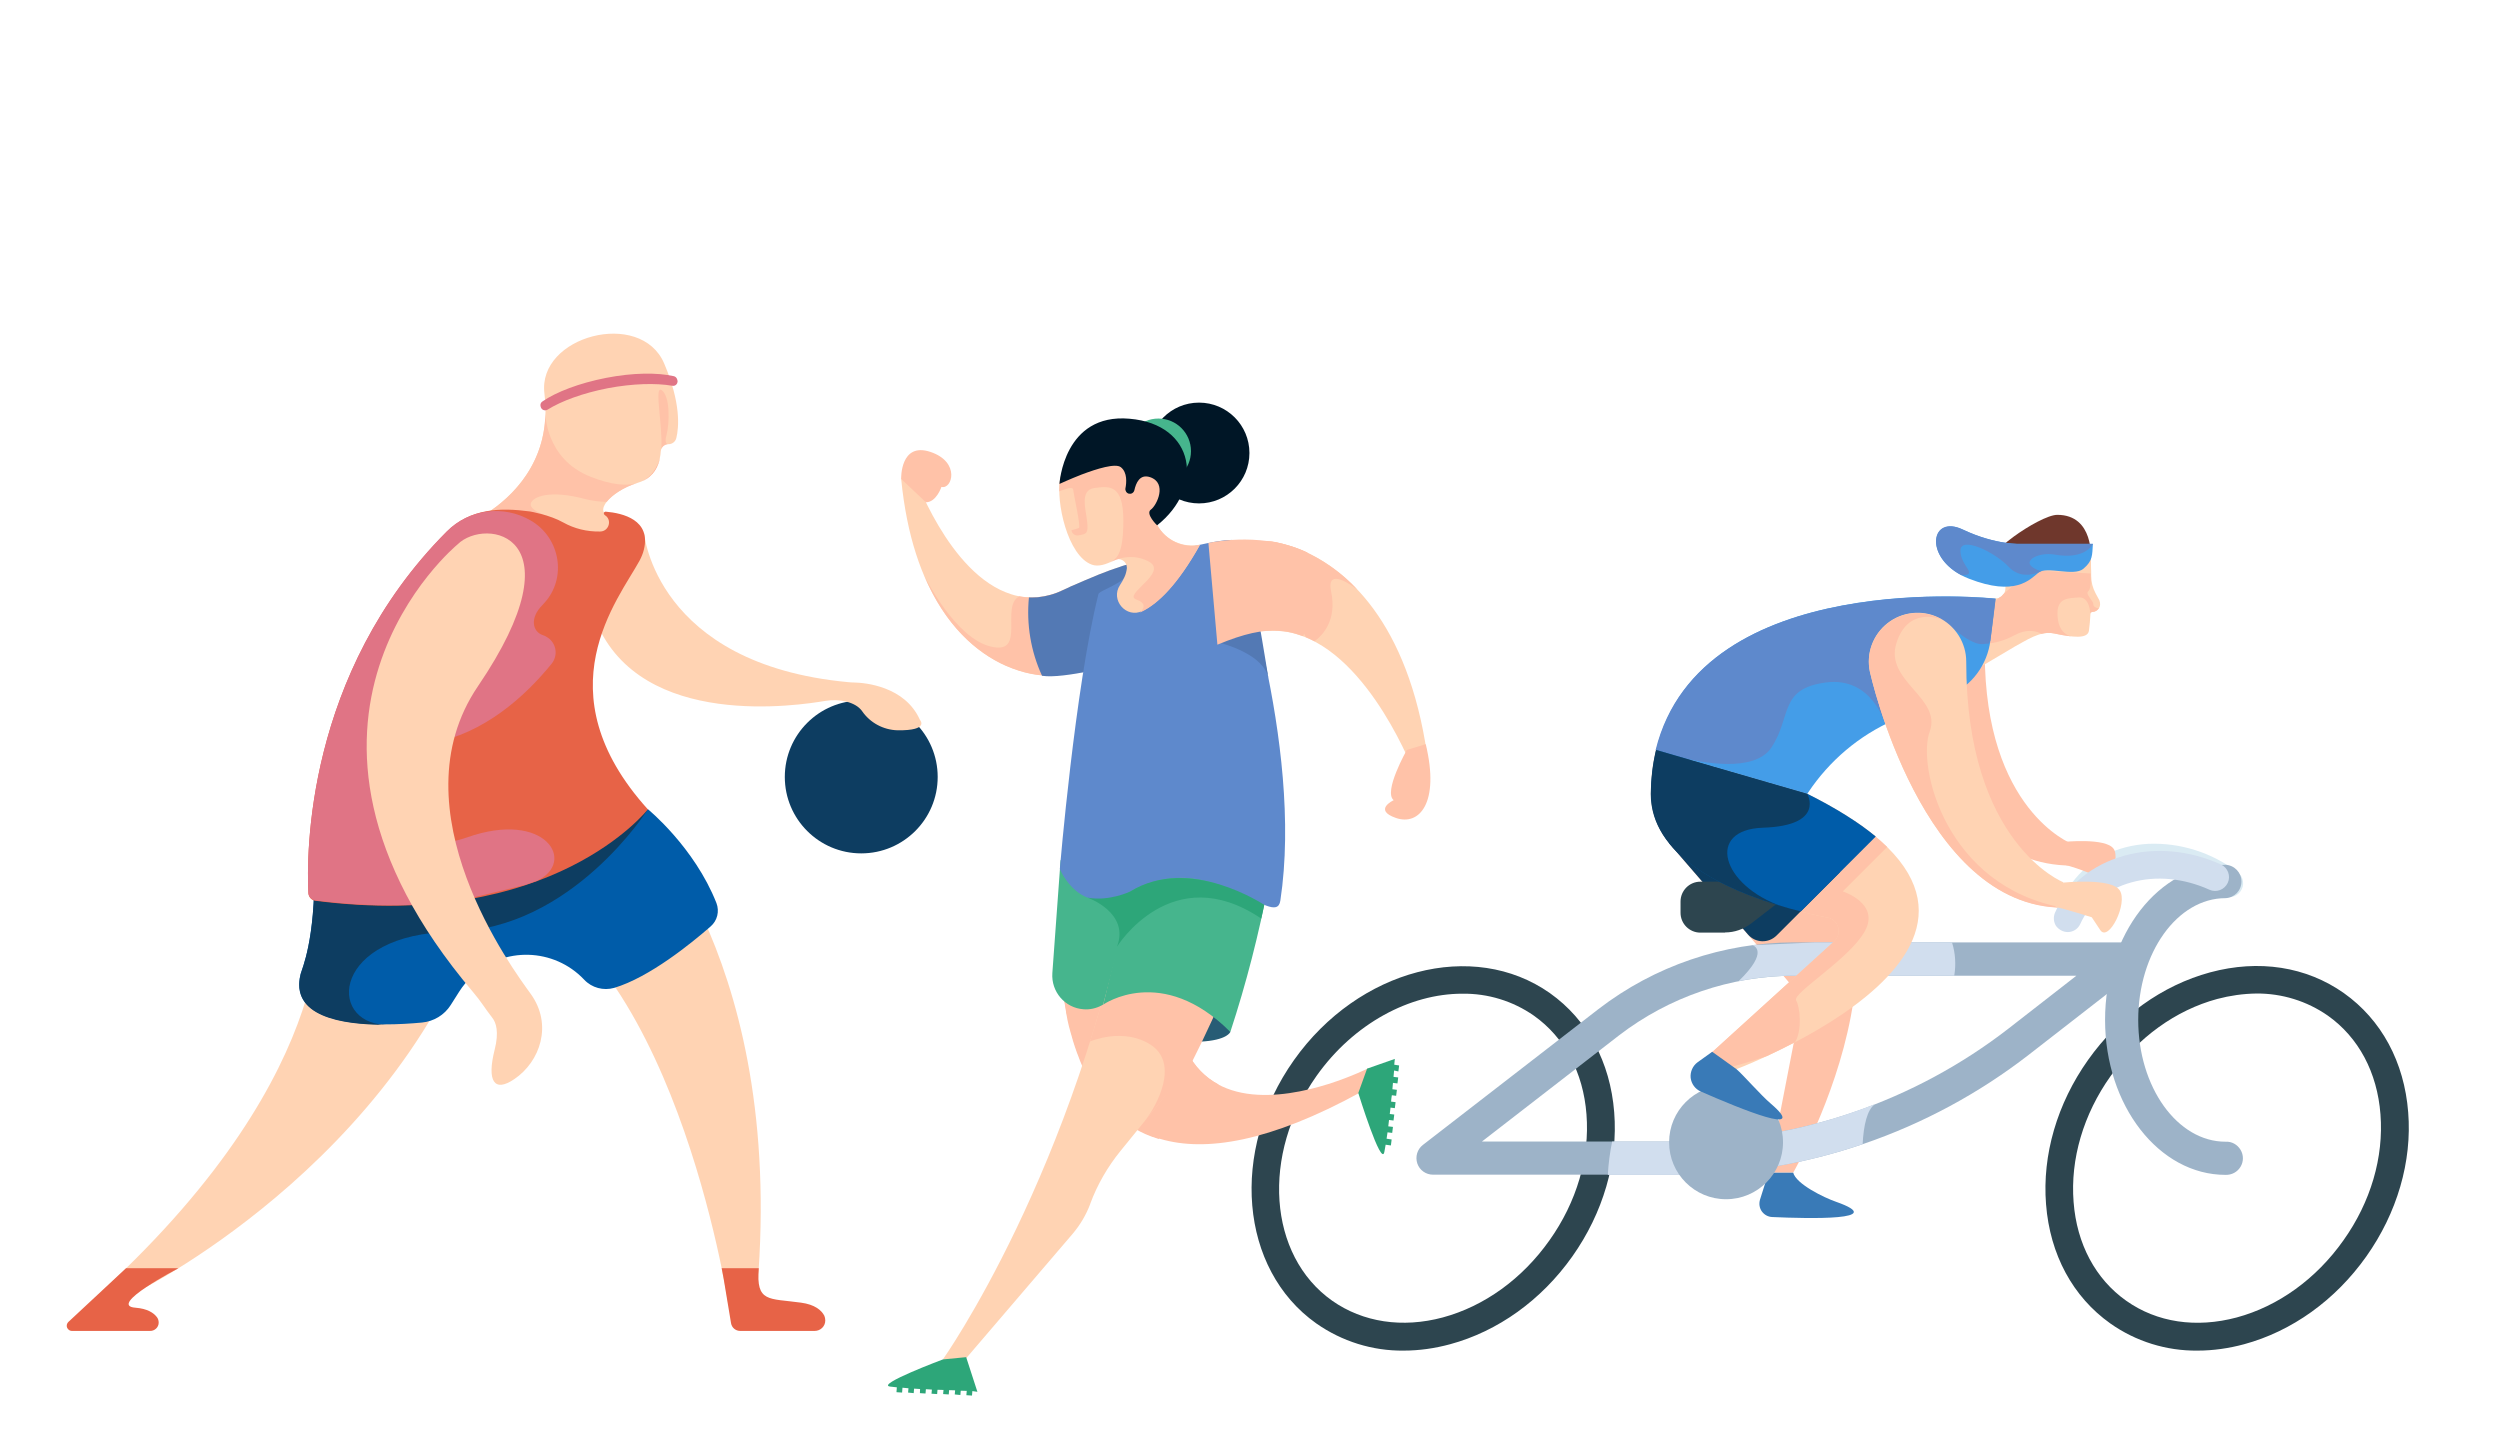 <?xml version="1.0" encoding="utf-8"?>
<!-- Generator: Adobe Illustrator 27.4.1, SVG Export Plug-In . SVG Version: 6.00 Build 0)  -->
<svg version="1.1" xmlns="http://www.w3.org/2000/svg" xmlns:xlink="http://www.w3.org/1999/xlink" x="0px" y="0px"
	 width="1334.4px" height="772px" viewBox="0 0 1334.4 772" enable-background="new 0 0 1334.4 772" xml:space="preserve">
<g id="Radler">
	<g id="Illustrations">
		<g id="woman-riding-bike" transform="translate(-344, -955)">
			
				<g transform="translate(492, 1062) scale(-1, 1) translate(-492, -1062) translate(344, 955)">
				<path id="_Path_" fill="#397AB7" d="M-661.1,625.8c-1.5,6.2-16.6,13.5-23,15.7c-28.3,10,14.4,9,34.2,8.1c2.2-0.1,4.2-1.2,5.5-3
					c1.3-1.8,1.6-4.1,1-6.2l-4.6-14.6L-661.1,625.8z"/>
				<path id="Shape" fill="#DAEBF3" d="M-815.8,483.2c-2.4,0-4.6-1.1-6-3.1c-6.6-8.9-17.2-14.2-29.7-14.9
					c-13.7-0.5-27.1,3.8-37.9,12.2c-3.3,2.4-7.9,1.8-10.4-1.5s-1.8-7.9,1.5-10.4c13.6-10.4,30.5-15.8,47.6-15.1
					c17,0.9,31.5,8.3,40.8,20.9c1.7,2.2,1.9,5.2,0.7,7.7S-813,483.2-815.8,483.2L-815.8,483.2z"/>
				<path id="Shape_00000022560419204914942120000018326146484767752854_" fill="#FFC2A8" d="M-805.4,461.4
					c-4.6,1.2-9.1,2.7-13.5,4.5l-4,6.1c-3.9,6.1-13.4-12.9-9.3-18.9c4.1-6.1,26.9-3.7,26.9-3.7"/>
				<path id="Shape_00000047752295058183021290000013899420339462402214_" fill="#2D454F" d="M-478,717.5
					c-25.5-6.9-48.7-23.5-65.2-46.8l0,0c-16.5-23.3-24.5-50.7-22.4-77c2.1-26.9,14.3-49.4,34.3-63.6c41-28.9,102.2-12.8,136.6,35.7
					s29,111.7-11.9,140.6c-13.7,9.6-30,14.7-46.6,14.5C-461.6,720.9-469.9,719.7-478,717.5z M-522.7,542.1
					c-16.4,11.6-26.4,30.3-28.1,52.7c-1.8,22.9,5.2,46.8,19.8,67.3l0,0c14.5,20.5,34.7,35.1,56.9,41.1c21.6,5.8,42.6,2.6,59-8.9
					c34.3-24.2,38-78.1,8.4-120c-19.9-28.1-49.9-43.9-77.8-43.9C-498.2,530.2-511.5,534.3-522.7,542.1z"/>
				<path id="_Path_2" fill="#FFC2A8" d="M-763.4,348.5c0,83.9-46.3,101.8-46.3,101.8v11.7c74.1,0,89.3-108.6,89.3-108.6
					L-763.4,348.5z"/>
				<path id="Shape_00000179632918686161913620000000243900245889247105_" fill="#FFD3B3" d="M-824.4,324.6c0.7,1.2,2,2,3.4,2l0,0
					c0.6,0,1.1,0.5,1.2,1.1c0.2,3.2,0.4,6.2,0.8,8.9c0.6,4.6,8.8,3.6,18.5,1.5c7.7-1.6,15.3,4,20.9,6.9l26,15.4l-15.1-41l0,0
					c-1.4,0.1-2.9-0.3-3.9-1.3c-1.1-0.9-1.7-2.3-1.8-3.7l-0.5-11.8l-0.5-5.2c0,0-35.4-12.9-43.5-6c-0.4,0.3-0.8,0.8-1,1.2
					c0,0-0.1,1.7-0.1,4.4c0,0-0.1,0.1-0.1,0.1s0,0.1,0.1,0.1c-0.1,1.5-0.1,3.3-0.1,5.3c-0.1,1.6-0.1,3.2-0.1,5
					c0,3.2-0.8,6.3-2.3,9.1l-2.1,3.9C-825.1,321.9-825.1,323.4-824.4,324.6z"/>
				<path id="Shape_00000129912309209885456500000017392241147045851830_" fill="#FFC2A8" d="M-824.4,324.3c0.7,1.4,2.1,2.3,3.6,2.3
					c0.5,0,0.9,0.3,1.1,0.7l0,0c0,0,0.3-8.8,6.1-8.4s11.4,0.3,11.4,8.4c0,8.1-3.6,11.5-7.4,12.4c3.1-0.4,6.2-0.9,9.3-1.6
					c2.2-0.4,4.4-0.4,6.6,0.2l0,0c0,0,6-3.8,14.1,0.6c8.1,4.4,14.1,4.5,14.1,4.5l1.6-11.5l-3.7-9.8l-3.8-3.3c-0.8-0.4-1.4-1-1.9-1.7
					l-14.7-12.7l-31.9,1.7c0,0.5,0,0.9,0,1.5c0,0.5-0.1,1-0.1,1.5c0,2.4,0.2,5.6,1.4,6.5c1.8,1.4-3.1,5.5-2.7,6.9
					C-821.2,323.9-823.7,325.1-824.4,324.3z"/>
				<path id="_Path_3" fill="#FFC2A8" d="M-640.1,422.7c-109.9,49.1-21.1,203.1-21.1,203.1h13.2l-18.1-93.2l71.1-82.4L-640.1,422.7z
					"/>
				<path id="Shape_00000158748068041420153950000007368471381998509440_" fill="#FFC2A8" d="M-694.6,523.6
					c8.7,9.4,20,17.9,31.5,25.1l-3.1-16.1l13.5-15.6l-12.9-11.7c-2-1.9-2.9-4.7-2.1-7.4c0.7-2.7,2.9-4.7,5.6-5.2
					c13.6-2.7,26.9-6.4,39.9-11.2l27.2-31.5l-44.3-26.9l-5.1,1.5C-688,446.3-697.8,485.5-694.6,523.6z"/>
				<path id="Shape_00000150814999647811765430000013502202706821336962_" fill="#9DB3C8" d="M-787,562.9l-56.6-44
					c-3-2.3-4.2-6.3-3-9.9c1.2-3.6,4.6-6,8.4-6h176.7c37.7,0.1,74.4,12.6,104.3,35.6l93.7,72.5c3,2.3,4.2,6.3,3,9.9s-4.6,6-8.4,6
					H-600C-667.7,627-733.5,604.4-787,562.9z M-568.1,552.7c-26.8-20.6-59.6-31.8-93.4-31.9h-150.8l36.1,28.1
					c50.4,39.1,112.4,60.3,176.2,60.4h105L-568.1,552.7z"/>
				<path id="Shape_00000082352409574986765910000014495498326136989056_" fill="#D1DEEE" d="M-698.2,610.7
					c31.6,10.8,64.8,16.3,98.3,16.4h37.7c-0.3-6-1.1-11.9-2.3-17.8h-35.3c-36,0-71.7-6.8-105.1-20l0,0
					C-700.6,592.1-698.7,600.7-698.2,610.7z"/>
				<path id="Shape_00000141437902163905825950000016279300169052845481_" fill="#D1DEEE" d="M-673,503h-72.9
					c-1.8,5.7-2.2,11.8-1.2,17.8h85.6c9.9,0,19.8,1,29.5,2.9c-16.6-16.1-8-19-7.3-19.2h-0.1L-673,503z"/>
				<circle id="Oval" fill="#9DB3C8" cx="-625.3" cy="609.7" r="30.4"/>
				<path id="_Path_4" fill="#FFD3B3" d="M-668.7,423.7l80.8-23.4c1.9,7.7,2.8,15.5,2.7,23.4c0,42.4-64.6,60.2-94.4,66.1
					c-2.7,0.5-4.9,2.6-5.6,5.2c-0.7,2.7,0.1,5.5,2.1,7.4l68.9,62.6l-12.2,7.4C-626.4,572.4-823.8,500.8-668.7,423.7z"/>
				<path id="Shape_00000106843162198670090720000015633601740477947037_" fill="#FFC2A8" d="M-694.1,438.3
					c-6.1,4.1-11.9,8.7-17.2,13.8l23.7,23.7c0,0-20,6.4-11.8,21.2c8.1,14.8,39,33.2,36.7,37c-2.1,3.5-3.3,15.7,0.5,22.2
					c5.5,2.9,10.7,5.4,15.4,7.6c7.1,2.4,15.7,4.9,23.2,6.9l9.5-5.7l-68.9-62.6c-2-1.9-2.9-4.7-2.1-7.4c0.7-2.7,2.9-4.7,5.6-5.2
					c13.7-2.7,34.7-7.9,53.5-16.9c-4.2-11.4-7.1-19.1-7.1-19.1L-694.1,438.3L-694.1,438.3z"/>
				<path id="_Path_5" fill="#449DE8" d="M-588,400.3l-80.7,23.4l-0.5-0.8c-11.3-16.9-27.1-30.3-45.7-38.5l-29.6-13.1
					c-12-5.3-20.3-16.5-21.9-29.5l-2.7-22.3C-769.1,319.5-611.9,302.3-588,400.3z"/>
				<path id="Shape_00000180335882862806184280000014913405526268699544_" fill="#5E89CC" d="M-769.2,319.6l1.7,13.7l1.1,8.5
					c0.4,1.2,0.8,1.9,1.4,1.8c2-0.5,5.2,3.6,20.3-9.7c15.1-13.3,34.5,52.6,34.5,52.6s6.9-25.6,31.8-22.2s18,18,28.8,34.6
					c9.3,14.1,38.8,7.7,47.3,5.6l14.6-4.2C-611.9,302.3-769.2,319.6-769.2,319.6z"/>
				<path id="Shape_00000137847377662244324490000009298437240561094549_" fill="#FFD3B3" d="M-805.3,470.9v13.5
					c75.5,0,103.2-125.8,103.2-125.8l0,0c2.1-9.7-1.5-19.8-9.4-26c-7.8-6.1-18.5-7.3-27.4-2.9c-8.9,4.4-14.6,13.5-14.6,23.4
					C-753.4,450.4-805.3,470.9-805.3,470.9z"/>
				<path id="_Path_6" fill="#D56E5E" d="M-820,298.4c-0.1-1.2-0.1-2.3,0.1-3.5c-0.1,0.5-0.1,1.1,0,1.6c0.2-2.1,0.6-4.1,1.1-6.1
					c8-6.9,43.5,4.9,43.5,4.9l0.5,3.1H-820L-820,298.4z"/>
				<path id="_Path_7" fill="#6F372C" d="M-771,298.4c11.6,0-21.5-23.6-31.1-23.6c-19.8,0-17.9,23.6-17.9,23.6H-771z"/>
				<g id="Group-14" transform="translate(175, 3)">
					<path id="Shape_00000177445738419830049900000015841848294271442857_" fill="#449DE8" d="M-996.1,287.3c0.4,6.1,0,9,5.1,13.3
						c5.1,4.3,19.5-1.6,24,2.1s12.4,12.8,37,3.2c24.6-9.6,21.1-34.6,3.3-26.2c-17.8,8.4-31.2,7.6-31.2,7.6"/>
					<path id="Shape_00000036965297643088651040000013493392619881025466_" fill="#5E89CC" d="M-957.9,287.3h-38.2
						c0,0,3.7,8.7,20.6,5.7c9-1.6,20.4,4.5,7.1,8.9l0.2,0.1c0.2,0.1,0.4,0.2,0.6,0.3c2.4,1.1,10.4,3.8,16.5-2.8
						c7.3-7.8,25.9-16.8,25.7-8.4s-10,12.9-0.5,12.9c20.1-10.6,16.1-32.4-0.7-24.4C-944.5,288.1-957.9,287.3-957.9,287.3z"/>
				</g>
				<path id="_Path_8" fill="#397AB7" d="M-630.9,570.7c-3.6,3.1-13.1,14-18.2,18.3c-21.1,18.1,15.6,3.1,37.3-6.4
					c3-1.3,5-4.1,5.4-7.3c0.3-3.2-1.1-6.4-3.7-8.3l-7.8-5.6L-630.9,570.7z"/>
				<path id="Shape_00000173118385281371010070000001161872003084893619_" fill="#0D3D61" d="M-686,465.6l33.7,33.7
					c2.1,2.1,4.9,3.2,7.8,3.1c2.9-0.1,5.6-1.4,7.5-3.6l42-48.6l-45.2-27.4C-663.5,433.1-677.8,448.2-686,465.6z"/>
				<path id="Shape_00000106863769140470287770000012252035460086122642_" fill="#2D454F" d="M-624.8,497.7c-5,0-9.8-1.7-13.8-4.7
					l-18.9-14.6c-1.5-1.1-2.1-3.1-1.4-4.9c0.6-1.8,2.3-2.9,4.1-2.9h43.2c5.9,0,10.6,4.8,10.6,10.6v6c0,5.9-4.8,10.6-10.6,10.6
					H-624.8L-624.8,497.7z"/>
				<path id="Shape_00000010268212636209101570000016929770610845457827_" fill="#005CA9" d="M-705.2,446.5l40,40
					c32.3-8.2,79.9-26.3,79.9-62.8c0.1-7.9-0.9-15.7-2.7-23.4l0,0l-80.7,23.4C-684.1,431.4-696.1,439-705.2,446.5z"/>
				<path id="Shape_00000163035095680650066470000003211052159375930510_" fill="#0D3D61" d="M-587.9,400.3l-80.7,23.4
					c0,0-9.9,17,23.6,18.1c30.6,1,22.3,30.8-10.4,42.1c31.3-9.2,70.3-27.3,70.3-60.2C-585.2,415.8-586.1,408-587.9,400.3
					L-587.9,400.3z"/>
				<path id="Shape_00000152230827915901545360000005819337684189990031_" fill="#FFC2A8" d="M-805.3,484.5
					c75.5,0,103.2-125.8,103.2-125.8l0,0c2.2-10-1.8-20.3-10-26.4c-8.2-6.1-19.2-6.7-28.2-1.7c1.2-0.5,18.1-6.8,24.1,12.8
					c6.3,20.3-24.4,29-17.8,47.1C-727.2,408.7-742.3,473.3-805.3,484.5z"/>
				<path id="Shape_00000163033437418489083040000002547123149774958227_" fill="#2D454F" d="M-901.8,717.5
					c-25.5-6.9-48.7-23.5-65.2-46.8l0,0c-16.5-23.3-24.5-50.7-22.4-77c2.1-26.9,14.3-49.4,34.3-63.6c20.1-14.2,45.4-18.1,71.4-11.1
					c25.5,6.9,48.7,23.5,65.2,46.8c16.5,23.3,24.5,50.7,22.4,77c-2.1,26.9-14.3,49.4-34.3,63.6c-13.6,9.6-29.9,14.7-46.6,14.5
					C-885.3,720.9-893.7,719.7-901.8,717.5z M-908.4,530.3c-13.6-0.1-26.9,4-38.1,11.8c-16.4,11.6-26.4,30.3-28.1,52.7
					c-1.8,22.9,5.2,46.8,19.8,67.3l0,0c14.5,20.5,34.7,35.1,56.9,41.1c21.7,5.8,42.6,2.7,59-8.9c16.4-11.6,26.4-30.3,28.1-52.7
					c1.8-22.9-5.2-46.8-19.8-67.3c-14.5-20.5-34.7-35.1-56.9-41.1C-894.3,531.4-901.3,530.4-908.4,530.3L-908.4,530.3z"/>
				<path id="Shape_00000060753270628803025910000013859832467699059108_" fill="#9DB3C8" d="M-891.9,627.1c-3.3,0.1-6.3-1.5-8-4.3
					c-1.7-2.8-1.7-6.3,0-9.1c1.7-2.8,4.7-4.5,8-4.3c25.7,0,46.6-29.1,46.6-65s-20.9-65-46.6-65c-4.8-0.2-8.5-4.1-8.5-8.9
					c0-4.8,3.8-8.7,8.5-8.9c35.5,0,64.3,37.1,64.3,82.8S-856.4,627.1-891.9,627.1L-891.9,627.1z"/>
				<path id="Shape_00000032612447199259842120000000257453460378757789_" fill="#D1DEEE" d="M-807.7,497.5c-2.9,0-5.5-1.7-6.7-4.4
					c-4.8-10.7-14.5-18.6-27.2-22.1c-13.2-3.7-28-2.3-41.7,3.9c-3.7,1.7-8.1,0-9.8-3.7c-1.7-3.7,0-8.1,3.7-9.8
					c16.8-7.6,35.2-9.3,51.8-4.6c17,4.8,30.1,15.5,36.7,30.3c1,2.3,0.8,5-0.5,7.1C-802.9,496.2-805.2,497.5-807.7,497.5
					L-807.7,497.5z"/>
				<path id="Shape_00000022562866885928120430000001697249607614220980_" fill="#FFD3B3" d="M-801.1,484.1
					c-5.5,1.1-19.4,5.5-19.4,5.5l-4.5,6.8c-4.5,6.8-15-14.4-10.4-21.2c4.5-6.8,30.1-4.1,30.1-4.1"/>
			</g>
		</g>
	</g>
</g>
<g id="Basketball">
	<g>
		<path fill="#FFD3B3" d="M250.7,279c0,0,46.2-19,39.9-68.9c-3.9-30.8,51.4-45.4,63.9-16.1c9,21.1,7.9,34.1,6.5,39.8
			c-0.5,2-2.2,3.3-4.3,3.3l0,0c-2.1,0-3.8,1.6-4,3.7c-0.3,5.1-2.3,14-12.3,16.9c-14.4,4.2-24.9,16.4-13.8,18s1.8,40.1-1.1,41.9
			c-2.9,1.8-31.2,37-31.2,37"/>
		<path fill="#FFC2A8" d="M353,239.7c0.5-1.5,1.9-2.5,3.4-2.7c-0.9-0.2-1.6-1.3-0.7-4.5c1.8-6.9,2-21.3-2.6-24.3
			C349,205.6,353.8,226.9,353,239.7z"/>
		<path fill="#FFC2A8" d="M312.4,266.4c3.7,0.9,7.5,1.4,11.4,1.5c2.9-3.7,9-7.8,16.1-10c-5.7,1.6-13.7,0.9-24.6-3.4
			c-24.4-9.6-24.2-34.1-24.2-34.1l0,0c-0.4,30.9-21.8,47.9-33.3,54.9l-0.1,0.2h34.6c0,0-9.9-3.1-9-6.7S293.3,261.2,312.4,266.4z"/>
		
			<linearGradient id="SVGID_1_" gradientUnits="userSpaceOnUse" x1="312.032" y1="609.944" x2="357.887" y2="467.571" gradientTransform="matrix(1 0 0 -1 0 772.724)">
			<stop  offset="0" style="stop-color:#FFC19D"/>
			<stop  offset="0.48" style="stop-color:#FFB698"/>
			<stop  offset="1" style="stop-color:#FF7F6D"/>
		</linearGradient>
		<path fill="url(#SVGID_1_)" d="M342,257.2l0.7-0.3L342,257.2z"/>
		
			<linearGradient id="SVGID_00000095321531745837299740000005674131115459810971_" gradientUnits="userSpaceOnUse" x1="318.607" y1="612.059" x2="364.462" y2="469.697" gradientTransform="matrix(1 0 0 -1 0 772.724)">
			<stop  offset="0" style="stop-color:#FFC19D"/>
			<stop  offset="0.48" style="stop-color:#FFB698"/>
			<stop  offset="1" style="stop-color:#FF7F6D"/>
		</linearGradient>
		<path fill="url(#SVGID_00000095321531745837299740000005674131115459810971_)" d="M342.9,256.8c6.1-2.7,8.5-8,9.4-12.4
			C350.8,249.7,348,254.3,342.9,256.8z"/>
		<circle id="_Path__00000031182211968154833880000000889678493726811050_" fill="#0D3D61" cx="459.7" cy="414.7" r="40.8"/>
		<path id="_Path_2_00000157301624971115519060000014568145219293662395_" fill="#FFD3B3" d="M343.8,284.7c0,0,6.1,69.8,108.9,79.4
			c1.1,0.1,2.3,0.2,3.4,0.2c5.3,0.1,26.9,1.9,34.9,19.9c0,0,5.4,5.8-11.9,5.6c-7.6-0.2-14.7-4-19-10.3c-3.6-5-12.4-6.6-19.5-5.4
			c-13.8,2.3-98.1,15.7-122.3-42L343.8,284.7z"/>
		<path id="_Path_3_00000096020297956057612360000009386354152118846902_" fill="#FFD3B3" d="M340.3,435c0,0,81,79.9,63.2,260.3
			h-14.9c0,0-29.5-195.7-126.8-222.7l58-40.3L340.3,435z"/>
		<path id="_Path_4_00000124153644472181935530000000842507989001413820_" fill="#FFD3B3" d="M170.1,480.3
			c0,0,15.2,88.3-115.4,208.6l20.4-0.4c0,0,151.2-75.5,188.6-225.4L170.1,480.3z"/>
		<path id="_Path_5_00000116235003424283942180000005115439634727525820_" fill="#005CA9" d="M345.8,431.9c0,0,24.8,20.2,36.6,50.1
			c1.7,4.4,0.5,9.4-3.1,12.5c-10.3,9-32.7,27.2-51.5,32.8c-5.7,1.6-11.9,0-16-4.4l0,0c-16.1-17-43-17.8-60-1.7
			c-2.5,2.4-4.8,5.1-6.7,8.1l-4.5,7.1c-3.4,5.4-9.1,8.8-15.4,9.4c-22.2,2.1-72.4,3.6-64.7-26.1c0.7-2.8,7.8-17.7,7.3-56.7
			C167.8,463.1,255.7,482.5,345.8,431.9z"/>
		<path fill="#0D3D61" d="M241.4,497.3c64-1.1,104.4-65.3,104.4-65.3l0,0c-90.1,50.6-178,31.2-178,31.2c0.5,38.9-6.6,53.9-7.3,56.7
			c-5.8,22.6,21.7,27.1,45,27.1C174.4,545.6,177.4,498.5,241.4,497.3z"/>
		<path fill="#E76347" d="M341.4,299.2c1-1.9,1.8-3.8,2.3-5.9c3.8-15.8-11.2-19.4-20.4-20.2c-0.5,0-1,0.3-1,0.9
			c0,0.4,0.2,0.7,0.5,0.9l0.1,0.1c4,2.5,2.1,8.7-2.6,8.7H320c-6.7,0.1-13.4-1.5-19.3-4.8c-7.2-4.1-17.8-5.9-17.8-5.9
			c-15.8-2.1-31.8-1.8-44.5,10.9c-75.5,75.8-74.8,172.9-73.8,192.8c0.1,2.1,1.7,3.9,3.8,4.1c126.7,16.4,177.4-48.8,177.4-48.8
			C288.9,369,330.2,319.8,341.4,299.2z"/>
		<path fill="#E07485" d="M249.2,447c-45.5,16.1-72.4-40.7-19.1-50.3c28.3-5.1,50.2-25,64.4-42.5c3.3-4.2,2.6-10.2-1.6-13.5
			c-0.9-0.7-2-1.3-3.2-1.7c-5.6-1.9-6.9-9.3-0.3-15.9c0.4-0.4,0.7-0.7,1-1.1c12.4-13.4,8.7-34.9-7-44.1c-14.6-8.6-33.1-6.2-45,5.8
			c-75.5,75.8-74.8,172.9-73.8,192.8c0.1,2.1,1.7,3.8,3.8,4.1c31,4,57.4,3.1,79.7-0.5c13.9-3.3,25.5-6.1,32.3-7.8
			c2.1-0.7,4.1-1.4,6.1-2.1C308.1,460.1,291.2,432.1,249.2,447z"/>
		<path fill="#E76347" d="M72.3,698c-15.4-1.1,23-21.1,23-21.1h-28l-30.8,28.7c-1.1,1.1-1.2,2.8-0.1,3.9c0.5,0.6,1.3,0.9,2,0.9H80
			c2.5,0.1,4.7-1.9,4.7-4.4c0-1.1-0.3-2.1-0.9-2.9C82,700.7,78.6,698.5,72.3,698z"/>
		<path fill="#E76347" d="M427.5,695.3c-17.3-2.4-24,0-22.5-18.4h-19.8l1.1,5.9l3.9,23.5c0.4,2.4,2.5,4.1,4.9,4.1h39.7
			c3.1,0,5.7-2.4,5.7-5.6c0-0.9-0.2-1.7-0.5-2.5C438.5,699.4,435,696.3,427.5,695.3z"/>
		<path fill="#FFD3B3" d="M244.2,290.6c0,0-114.3,94,8.1,238.7c4.7,5.5,6,8.2,10.5,14c1.9,2.4,3.7,7.4,1.2,17.1
			c-4.2,16.7-0.2,22.9,10.5,15.6c13.8-9.3,20.7-29.1,8.7-45.6c-8.8-12.2-73-98-28.1-164.1C310.4,284.9,259.1,275.8,244.2,290.6z"/>
		<path fill="#E07485" d="M288.6,217.1c0.3,1.3,1.5,2.1,2.8,1.9c0.3-0.1,0.5-0.2,0.8-0.3c7.5-4.7,19-8.9,32.3-11.5
			c13.3-2.5,25.6-2.8,34.3-1.3c1.3,0.3,2.6-0.6,2.8-1.9c0.1-0.3,0.1-0.6,0-0.9l-0.1-0.4c-0.2-0.9-0.9-1.7-1.8-1.9
			c-8.8-2-21.9-1.9-36.2,0.9s-26.6,7.5-34,12.6c-0.8,0.5-1.2,1.5-1,2.4L288.6,217.1z"/>
	</g>
</g>
<g id="Jogger">
	<circle fill="#001626" cx="640" cy="241.8" r="26.9"/>
	<circle fill="#46B58D" cx="618.3" cy="240.8" r="17.4"/>
	<path fill="#FFD3B3" d="M637.9,295.8c-14.1-1.6-35.3,4.4-51.5,10.9c-5.4,2.2-10.2,4.3-14.1,6c-0.1,0-0.2,0.1-0.3,0.1
		c-1.8,0.8-3.4,1.6-4.7,2.2c-4.2,2-8.8,3.3-13.4,3.7c-2.2,0.2-4.3,0.2-6.5,0c-2.6-0.2-5.2-0.7-7.6-1.5
		c-33.6-10.5-52.4-65.1-52.4-65.1l-6.4,3.4c6,61.7,32.3,89.3,55.7,99.7c19.8,8.7,32.2,4.2,32.2,4.2l3-13.6L637.9,295.8z"/>
	<path fill="#FFC2A8" d="M569.3,314.1l-2,0.9c-4.2,2.1-8.8,3.3-13.4,3.8c-2.2,0.2-4.3,0.2-6.5,0c-1.1-0.1-2.2-0.3-3.3-0.5l0,0
		c-10.5,5.3,4.1,31.5-15.3,26.8c-18.9-4.6-34.7-36.3-35.5-37.9c11.3,26.8,28,41.2,43.4,48.1c19.8,8.7,32.2,4.2,32.2,4.2l3-13.6
		l0.6-0.5L569.3,314.1z"/>
	<path fill="#5379B4" d="M586.4,306.7c-5.4,2.2-10.2,4.3-14.1,6c-0.1,0-0.2,0.1-0.3,0.1c-1.8,0.8-3.4,1.6-4.7,2.2
		c-4.2,2.1-8.8,3.3-13.4,3.8c-1.6,0.1-3.1,0.1-4.7,0.1c-1.4,14.3,1,28.8,7,41.8c11.3,1.9,42.5-6.4,42.5-6.4l8.2-3.9l30.9-54.6
		C623.8,294.2,602.6,300.2,586.4,306.7z"/>
	<path fill="#FFC2A8" d="M481,255.6c0,0-0.6-19.8,15.6-14.4s11.6,20.2,5.9,18.7c0,0-2.7,8.2-8.3,8.2"/>
	<path id="_Path__00000137834758306695380670000011539528317067502501_" fill="#275C75" d="M656.7,550.8c0,0-1.5,4.5-16.2,5.2
		l6.6-15.4C647.1,540.6,654.2,545.1,656.7,550.8z"/>
	<path id="_Path_2_00000109733166861680285520000008129432460495331475_" fill="#FFC2A8" d="M568,454.1c0,0-36.7,235.8,158.4,128.8
		l4.1-12.8c0,0-141.7,72.3-94.6-107.7L568,454.1z"/>
	<path fill="#FFC2A8" d="M650.5,578.9c-13.9-7.4-24.1-23.3-24.1-53.8l-60.7-14.9l0,0c0.1,2.4,0.3,4.8,0.5,7.2v0.3
		c0.1,1.2,0.2,2.4,0.3,3.5v0.1c0.2,2.4,0.5,4.8,0.8,7.3v0.3c0.2,1.2,0.3,2.4,0.5,3.6v0.2c0.4,2.4,0.8,4.8,1.2,7.3v0.3
		c0.2,1.2,0.5,2.4,0.7,3.6v0.2c0.5,2.4,1.1,4.8,1.8,7.2l0.1,0.3c0.3,1.2,0.7,2.3,1,3.5v0.1c0.7,2.3,1.5,4.7,2.3,6.9l0.1,0.2
		c0.4,1.1,0.9,2.3,1.3,3.4v0.1c0.9,2.3,1.9,4.5,3,6.6v0.1c0.5,1.1,1.1,2.1,1.6,3.2v0.1c1.1,2.1,2.3,4.1,3.6,6v0.1
		c0.6,1,1.3,1.9,2,2.9l0.1,0.1c1.4,1.9,2.9,3.7,4.4,5.5l0,0c0.8,0.9,1.6,1.7,2.4,2.5l0.1,0.1c1.7,1.7,3.4,3.2,5.3,4.7l0,0
		c0.9,0.7,1.9,1.4,2.8,2.1l0.1,0.1c3,2.1,6.1,3.8,9.4,5.3l0.2,0.1c2.3,1,4.7,1.9,7.1,2.6c9-6.4,17-14.1,23.9-22.7
		C644.5,582.4,647.3,580.3,650.5,578.9z"/>
	<path fill="#FFD3B3" d="M604.3,466.4c-29.9,159-101.1,259.3-101.1,259.3l9.4,2.9l59.9-70c4-4.7,7.2-10.1,9.4-15.9v-0.1
		c3.8-10.3,9.3-19.8,16.2-28.3l16.4-20.2c15.9-19.4,28.9-41,38.8-64.1c14.9-34.9,21.5-58.5,21.5-58.5L604.3,466.4z"/>
	<path fill="#FFC2A8" d="M610.4,599.2l25.1-30.9c8.4-16.6,15.1-31.5,20.5-44.6l-42.9-18.5l-17.5,1.4c-4.2,17.3-8.9,33.8-13.8,49.3
		l0,0c0,0,17.9-7.8,32.6,1.9C629,567.5,618.5,589.1,610.4,599.2L610.4,599.2z"/>
	<path fill="#2DA679" d="M746.4,571.9l0.4-3.2l-2.6-0.4c0.2-1.9,0.3-3.1,0.3-3.1l-14.8,5.2l-4.7,13c0,0,12.3,39.8,13.9,31.5
		c0.2-1.2,0.4-2.5,0.7-3.9l2.8,0.4l0.4-3.2l-2.7-0.4c0.2-1.1,0.3-2.2,0.5-3.4l2.5,0.3l0.4-3.2l-2.5-0.3c0.1-1.1,0.3-2.3,0.4-3.4
		l2.4,0.3l0.4-3.2l-2.4-0.3c0.1-1.1,0.3-2.3,0.4-3.4l2.3,0.3l0.4-3.2l-2.4-0.3c0.1-1.2,0.2-2.3,0.4-3.4l2.3,0.3l0.4-3.2l-2.4-0.3
		c0.1-1.2,0.2-2.3,0.3-3.4l2.4,0.3l0.4-3.2l-2.5-0.3c0.1-1.2,0.2-2.4,0.3-3.4L746.4,571.9z"/>
	<path fill="#2DA679" d="M521.7,742.9l-6-18.5l-12.4,1.2c0,0-36.1,13.5-28.2,14.5c1.1,0.1,2.4,0.3,3.6,0.4l-0.2,2.6l3,0.2l0.2-2.6
		l3.2,0.3l-0.2,2.3l3,0.3l0.2-2.4l3.2,0.2l-0.1,2.2l3,0.2l0.2-2.3l3.2,0.2l-0.2,2.2l3,0.2l0.2-2.3l3.2,0.1l-0.2,2.2l3,0.2l0.2-2.3
		l3.2,0.1l-0.2,2.2l3,0.3l0.2-2.3l3.2,0.1l-0.2,2.3l3,0.2l0.2-2.4L521.7,742.9z"/>
	<path id="_Path_3_00000145037827856232573590000002533909666818301068_" fill="#46B58D" d="M566.1,459.1l-4.4,60.3
		c-0.7,9.9,6.7,18.6,16.6,19.3c3.4,0.3,6.8-0.5,9.8-2.1l0.7-0.4c0,0,16.7-61.7,16.6-69.8L566.1,459.1z"/>
	<path id="_Path_4_00000111890679503783243080000000295295304009296310_" fill="#46B58D" d="M588.9,536.2c0,0,31.2-22,67.8,14.6
		c8.5-25.9,15.3-52.4,20.4-79.2l-71.6-5.2L588.9,536.2z"/>
	<path id="_Path_6_00000081611055402750902510000000540876464211127949_" fill="#5E89CC" d="M565.7,463.8c0,0,8.1-96.8,20.6-146.7
		c0.7-2.9,25.5-7.6,19.1-26.1c-5.5-16,1.3,3.8,17.9,3.1c6.9-0.3,24.9-6,34.2-5.9c0,0,38.6,108.6,25.9,192.5
		c-2.4,16.3-37.3-29.2-80.2-4.8C576.5,491.1,565.7,463.8,565.7,463.8z"/>
	<path fill="#FFD3B3" d="M617.7,280.3l4.8-29.2L598.2,239c0,0-28.2-3.6-32.3,16.6c-2.4,12.1,3.9,41.1,16.9,45.8
		c3.3,1.2,7.5,0,11.9-2.4c2.2-1.2,5-0.4,6.2,1.8c0.4,0.7,0.6,1.6,0.6,2.4c-0.2,1.7-0.6,3.3-1.3,4.8l0,0c-0.7,1.5-1.5,3-2.4,4.3
		c-5.3,8,3.4,18,12,13.8c8.3-4.1,18.7-14,30.7-35.4C631.4,292.6,622.2,288.4,617.7,280.3z"/>
	<path fill="#FFC2A8" d="M617.7,280.3l4.8-29.2L598.2,239c0,0-28.2-3.6-32.3,16.6c-0.4,2.1-0.5,4.2-0.5,6.3l0.1,0.4
		c0,0,7.1-3.3,7.3-1c0.2,2.3,4.2,19.9,3.1,20.5c-1.3,0.5-2.6,0.9-4,1.2c0.2,1.8,1.8,3,3.6,2.8c0.2,0,0.4-0.1,0.6-0.1
		c3.8-0.8,4.8-0.8,4.2-7.1c-0.6-6.3-4.2-17,3.8-18.1c8-1.1,15.5-2.1,15.5,17.4c0,19.5-4.1,20.3-7.7,22.7l0,0
		c0.4-0.3,10.5-6.6,21.2-0.9c11,5.8-14.1,17.7-6.6,20.3s1.9,6.9,1.9,6.9c0.5-0.2,1-0.3,1.4-0.6c8.3-4.1,18.7-14,30.7-35.4
		C631.4,292.8,622.2,288.5,617.7,280.3z"/>
	<path id="_Path_7_00000175292998344525486390000016593295193239162010_" fill="#5379B4" d="M651.7,343.3c0,0,23.4,5.8,25.4,19.1
		c0,0-3.5-21.7-4.8-28.6C664.9,335.7,658,338.9,651.7,343.3z"/>
	<path id="_Path_8_00000038412440228208329590000009851499730730403238_" fill="#2DA679" d="M580.4,479.1c0,0,22.8,7.9,15.8,26.2
		c0,0,29.3-47.2,77-15l1.6-7.3c0,0-39.9-26.8-71.6-7.1C603.2,475.9,591.8,481.3,580.4,479.1z"/>
	<path fill="#001626" d="M565.5,258.3c0,0,2.2-37.9,37.4-34.8c35.3,3,40,37,14.7,56.9c0,0-6.4-6.2-3.3-8.4
		c3.1-2.2,8.9-14.1-0.4-17.3c-5.6-1.9-7.6,3.3-8.4,6.9c-0.3,1.3-1.5,2.2-2.8,1.9c-0.1,0-0.1,0-0.2,0l0,0c-1.2-0.3-2-1.6-1.8-2.8
		c0.6-3,1.1-8.5-2.4-11.3c-2.8-2.3-12.8,0.8-21,3.9C570.9,255.8,565.5,258.3,565.5,258.3z"/>
	<path fill="#FFD3B3" d="M694.4,293.5c-4.3-1.8-8.8-3.1-13.3-4.1c-12.8-2.7-25.3,5.4-28.1,18.2c-0.4,2.1-0.6,4.2-0.5,6.3v0.5
		c0.8,13.1,12.1,23.1,25.2,22.3c1.7-0.1,3.4-0.1,5.1,0.1c3.1,0.2,6.1,0.7,9,1.6c39.7,11.3,63.4,75,63.4,75l7.4-4.2
		C753.8,336.8,722.1,305.1,694.4,293.5z"/>
	<path fill="#FFC2A8" d="M724.5,314.7c-8.4-9.1-18.7-16.3-30.1-21.2c-4.3-1.8-8.8-3.1-13.3-4.1c-3.2-0.7-6.5-0.7-9.7-0.1l25.6,50.8
		c1.6,0.6,3.1,1.4,4.6,2.2c4.4-3.2,12.1-11.2,8.9-26.6C707.6,301.7,723.2,313.7,724.5,314.7z"/>
	<path fill="#FFC2A8" d="M645,289.8l4.8,54.3c14.5-6,24-8,32.9-7.4c3.1,0.2,6.1,0.7,9,1.6c1.3,0.4,2.6,0.8,3.9,1.3
		c4.1-11.1,5.4-23,4-34.8c-0.4-3.3-1-6.6-1.8-9.9c-1.2-0.5-2.3-1.1-3.4-1.5C670.8,283.9,645,289.8,645,289.8z"/>
	<path fill="#FFC2A8" d="M750.9,400.3c0,0-12.7,22.4-7,26.8c0,0-11.2,5.2,1.2,9.5c12.4,4.3,23.5-7.9,15.9-39.4"/>
</g>
</svg>
